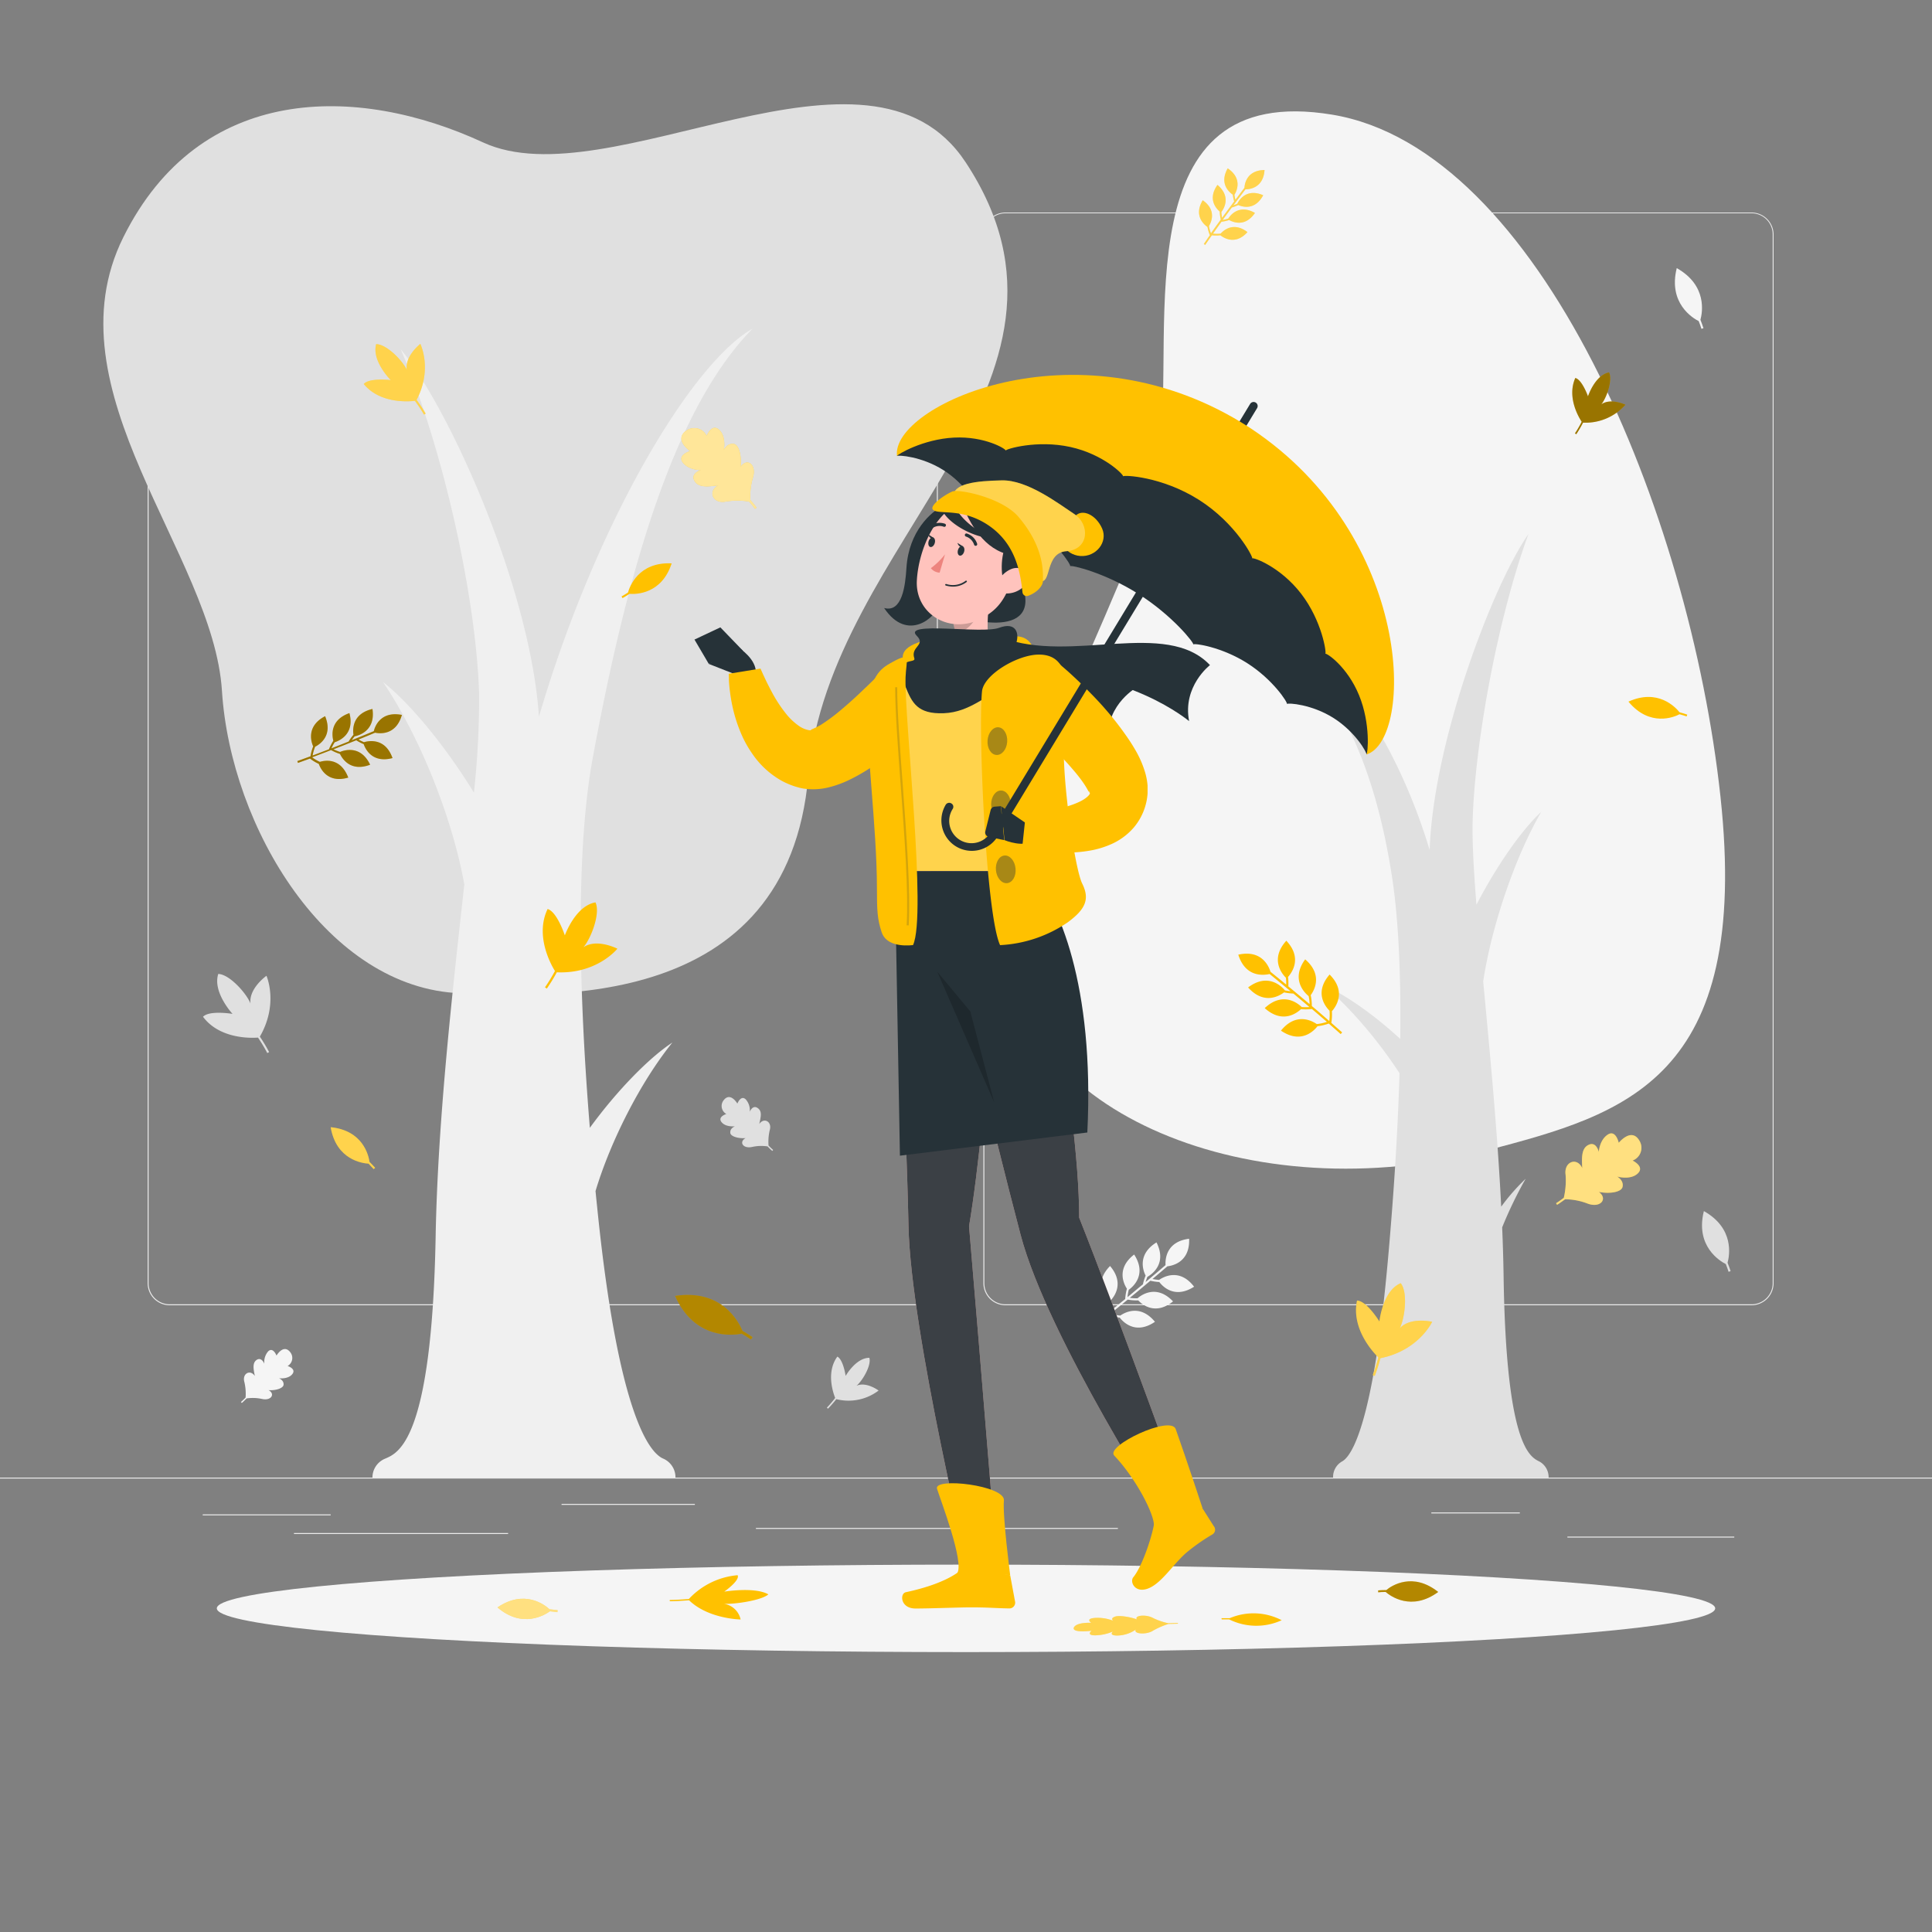 <svg xmlns="http://www.w3.org/2000/svg" viewBox="0 0 500 500"><rect x="0" y="0" width="500" height="500" fill="#808080" stroke="none"/><g id="freepik--background-complete--inject-28"><rect y="382.4" width="500" height="0.25" style="fill:#ebebeb"></rect><rect x="52.46" y="391.92" width="33.12" height="0.25" style="fill:#ebebeb"></rect><rect x="145.33" y="389.21" width="34.5" height="0.25" style="fill:#ebebeb"></rect><rect x="76.08" y="396.75" width="55.42" height="0.25" style="fill:#ebebeb"></rect><rect x="405.64" y="397.67" width="43.19" height="0.25" style="fill:#ebebeb"></rect><rect x="370.43" y="391.42" width="22.9" height="0.25" style="fill:#ebebeb"></rect><rect x="195.63" y="395.43" width="93.68" height="0.25" style="fill:#ebebeb"></rect><path d="M237,337.8H43.91a5.71,5.71,0,0,1-5.7-5.71V60.66A5.71,5.71,0,0,1,43.91,55H237a5.71,5.71,0,0,1,5.71,5.71V332.09A5.71,5.71,0,0,1,237,337.8ZM43.91,55.2a5.46,5.46,0,0,0-5.45,5.46V332.09a5.46,5.46,0,0,0,5.45,5.46H237a5.47,5.47,0,0,0,5.46-5.46V60.66A5.47,5.47,0,0,0,237,55.2Z" style="fill:#ebebeb"></path><path d="M453.31,337.8H260.21a5.72,5.72,0,0,1-5.71-5.71V60.66A5.72,5.72,0,0,1,260.21,55h193.1A5.71,5.71,0,0,1,459,60.66V332.09A5.71,5.71,0,0,1,453.31,337.8ZM260.21,55.2a5.47,5.47,0,0,0-5.46,5.46V332.09a5.47,5.47,0,0,0,5.46,5.46h193.1a5.47,5.47,0,0,0,5.46-5.46V60.66a5.47,5.47,0,0,0-5.46-5.46Z" style="fill:#ebebeb"></path><path d="M119.25,257.05c-34.49-1.18-59.57-42.9-61.81-78.27S12.15,101.13,31.93,61.37,92.36,21.76,125,36.85,224.85,4,249.91,42c37.83,57.41-35.36,97.6-40.73,158.9S141.45,257.81,119.25,257.05Z" style="fill:#e0e0e0"></path><path d="M171.62,377.48c-3.4-1.47-11.44-10.81-16.91-63.45-.2-1.95-.4-3.87-.59-5.78,3.82-12.72,11.54-28.11,19.89-38.44-5.89,3.84-14.24,12.29-21.36,22.07-3.41-42-3.11-74.85.77-95.83,9.65-52.25,22-91.26,41.35-111-15.87,9-40.59,50.42-55.29,100.41-2.25-33.39-23.22-79.83-35.8-95.12C114.65,115.7,123.34,155,124,180a227.48,227.48,0,0,1-1.35,25.13c-7.65-12.47-16.83-23.4-23.54-28.63,9.81,14.46,18.14,35.93,21.05,52.42-3.05,27.68-6.88,61-7.42,91.3-1,52.91-9.74,55.84-13.14,57.31a5.26,5.26,0,0,0-3.21,4.92h78.42A5.26,5.26,0,0,0,171.62,377.48Z" style="fill:#f0f0f0"></path><path d="M385,297.67c-61.05,16.09-123-10.11-124.29-53.28s36-95.61,39.56-128.06S291,20.78,344.75,29.67s92.56,103.11,100.5,176.44S420.43,288.33,385,297.67Z" style="fill:#f5f5f5"></path><path d="M398.47,378.28c-2.42-1.22-8.67-3.67-9.34-47.93-.06-4.17-.19-8.42-.37-12.7a106.28,106.28,0,0,1,6.08-12.59,54.68,54.68,0,0,0-6.33,7.22c-1-20-3-40.55-4.66-58.29,2.07-13.79,8-31.75,15-43.85-4.78,4.38-11.31,13.52-16.75,24-.68-8.56-1.08-15.78-1-21,.49-20.87,6.67-53.74,14.46-74.92C386.39,151.3,370.9,192,370,220c-11.6-38.26-33.84-61.42-55.89-70.49,22.26,16.81,39.22,33.33,46.08,77,1.67,10.63,2.41,24.93,2.19,42.36-7.11-6.56-14.77-11.8-19.7-13.78,6.8,5.68,14.1,14.36,19.51,22.65-.41,14.11-1.37,30-2.92,47.45-3.89,44-9.61,51.84-12,53.06A4.62,4.62,0,0,0,345,382.4h55.78A4.62,4.62,0,0,0,398.47,378.28Z" style="fill:#e0e0e0"></path><path d="M64.83,259.7c-1.07-2.66-5.42-7.54-8.34-7.65-1.53,4.73,3.69,10.34,3.69,10.34s-6-1-7.64.75c4.32,5.79,12.44,5.52,14.23,5.39a41.35,41.35,0,0,1,2.4,4l.48-.25a40.7,40.7,0,0,0-2.4-4c4.92-8.53,1.71-15.75,1.71-15.75S64.35,255.79,64.83,259.7Z" style="fill:#e0e0e0"></path><path d="M221.65,358.64c1.56-1.29,3.9-5.26,3.34-7.24-3.5,0-6.14,4.69-6.14,4.69s-.6-4.22-2.15-5c-3,4.14-1,9.54-.56,10.7A28.28,28.28,0,0,1,214,364.3l.27.27a30.17,30.17,0,0,0,2.17-2.47,12.87,12.87,0,0,0,10.94-2.23S224.18,357.48,221.65,358.64Z" style="fill:#e0e0e0"></path><path d="M235.36,193.69c-.38-2-2.73-5.95-4.74-6.42-1.69,3.07,1.16,7.65,1.16,7.65s-4-1.51-5.39-.51c2.21,4.58,7.87,5.5,9.12,5.65a30.61,30.61,0,0,1,1.12,3.08L237,203a31.71,31.71,0,0,0-1.12-3.09,12.91,12.91,0,0,0,3.31-10.66S235.56,190.92,235.36,193.69Z" style="fill:#e0e0e0"></path><path d="M73.39,358.36c.1-1.19-1.2-1.66-1.2-1.66s2.39.3,3.47-1.09-1.23-2.09-1.23-2.09a2.39,2.39,0,0,0,.65-3.62h0c-1.74-2.16-3.52.92-3.52.92s-.87-2.29-2.15-1.1a4.22,4.22,0,0,0-1,3.23s-.7-1.86-2-1c-1.12.78-.83,2.34-.45,4.17-1.2-1.83-3.36-.63-2.71,1.57a13.33,13.33,0,0,1,.31,4c-.39.4-.8.8-1.2,1.14l.22.26c.41-.36.83-.76,1.24-1.18a11.23,11.23,0,0,1,4,.14c2.39.53,3.48-1.32,1.68-2.28C71.37,359.91,73.32,359.28,73.39,358.36Z" style="fill:#f5f5f5"></path><path d="M286.23,115.17a1.79,1.79,0,0,0-2.05.08s1.58-1.82,1-3.49-2.43-.13-2.43-.13a2.38,2.38,0,0,0-2.64-2.56h0c-2.76.25-1.19,3.44-1.19,3.44s-2.39-.55-2.11,1.18a4.21,4.21,0,0,0,2.1,2.66s-1.93-.44-1.9,1.11c0,1.37,1.48,2,3.21,2.7-2.18,0-2.38,2.45-.19,3.12a13.22,13.22,0,0,1,3.53,2c.11.55.21,1.1.28,1.62l.33,0c-.07-.53-.17-1.11-.29-1.68a11,11,0,0,1,2.33-3.22c1.76-1.69.82-3.63-1-2.66C286.41,117.72,287,115.75,286.23,115.17Z" style="fill:#f5f5f5"></path><path d="M189,293.14c-.1-1.19,1.21-1.66,1.21-1.66s-2.39.3-3.48-1.08,1.24-2.1,1.24-2.1a2.38,2.38,0,0,1-.65-3.61h0c1.74-2.16,3.51.92,3.51.92s.88-2.3,2.16-1.1a4.2,4.2,0,0,1,1.05,3.22s.7-1.85,2-1,.84,2.34.46,4.17c1.2-1.82,3.36-.62,2.71,1.57a13.07,13.07,0,0,0-.31,4c.39.4.8.79,1.19,1.14l-.22.25c-.41-.35-.83-.76-1.23-1.17a11,11,0,0,0-4,.14c-2.38.53-3.47-1.33-1.67-2.29C191,294.7,189,294.07,189,293.14Z" style="fill:#e0e0e0"></path><path d="M446.64,327.14c.27.67.51,1.35.71,2l.53-.17c-.23-.7-.5-1.44-.79-2.17.52-1.9,1.8-8.91-6.13-13.37C438.68,322.55,445.17,326.39,446.64,327.14Z" style="fill:#e0e0e0"></path><path d="M439.62,83.1c.27.67.51,1.35.71,2l.52-.16c-.22-.7-.49-1.44-.78-2.18.52-1.89,1.8-8.91-6.13-13.37C431.66,78.52,438.15,82.36,439.62,83.1Z" style="fill:#f5f5f5"></path><path d="M289.93,340.47a10.9,10.9,0,0,1-2.52-.53c1.51-1.21,3-2.42,4.45-3.6a12.34,12.34,0,0,0,2.72.2c1,1.09,4.44,3.95,9,.26-4.34-4.57-8.32-1.56-9.19-.8a12.26,12.26,0,0,1-2-.12c2-1.61,3.78-3.13,5.32-4.43a13.26,13.26,0,0,0,2.32.34c.9,1.19,4,4.41,9,1.21-3.83-5-8.1-2.43-9.06-1.76a12.42,12.42,0,0,1-1.7-.24c1.84-1.55,3.21-2.73,3.85-3.28,1.43-.16,5.87-1.16,5.62-7.13-6.07.76-6.18,5.49-6.1,6.82-.85.73-2.72,2.34-5.15,4.37.13-.45.28-.9.45-1.33,1-.57,5.19-3.3,2.36-8.92-5,3.09-3.49,7.27-2.81,8.6a12.8,12.8,0,0,0-.7,2.25c-1.24,1-2.6,2.16-4,3.33a12.24,12.24,0,0,1,.34-1.92c.95-.67,4.81-3.84,1.39-9.12-4.67,3.6-2.7,7.58-1.88,8.84a13.71,13.71,0,0,0-.44,2.68c-1.24,1-2.53,2.07-3.84,3.11a11.91,11.91,0,0,1-.08-2.59c1-1,3.86-4.55,0-9.07-4.33,4.4-1.39,8.22-.54,9.16a12.92,12.92,0,0,0,.15,2.89c-1,.83-2.08,1.65-3.11,2.45l.33.43c.94-.73,1.89-1.47,2.84-2.23a12.3,12.3,0,0,0,2.84.66c.77,1,4,4.58,9.11,1.08C295.09,337.47,291.13,339.64,289.93,340.47Z" style="fill:#f5f5f5"></path></g><g id="freepik--Shadow--inject-28"><ellipse id="freepik--path--inject-28" cx="250" cy="416.24" rx="193.89" ry="11.32" style="fill:#f5f5f5"></ellipse></g><g id="freepik--Character--inject-28"><path d="M353.63,195.27c.23-.36-2.77-5.79-8.45-9.41s-11.89-4-12.12-3.67c.23-.36-3.6-6.32-10.29-10.57s-13.72-5.2-13.95-4.84c.23-.36-5.3-7.4-14.1-13s-17.52-7.61-17.75-7.25c.23-.36-3.6-6.32-10.3-10.58s-13.72-5.2-14-4.84c.23-.36-2.78-5.79-8.46-9.41s-11.88-4-12.11-3.67c7.69-12.09,47.17-15.35,80.36,5.48l1,.65c.35.22.7.44,1,.67C347.53,146.05,361.32,183.18,353.63,195.27Z" style="fill:#263238"></path><path d="M192.16,175.25l-8.73-3.43,7.77-4.2s4.69,3,4.4,6.62Z" style="fill:#263238"></path><polygon points="179.73 165.52 186.43 162.36 192.33 168.47 183.43 171.81 179.73 165.52" style="fill:#263238"></polygon><path d="M239.4,186.31,238,187.88c-.46.49-.94,1-1.41,1.44-.93,1-1.91,1.86-2.9,2.77a74.34,74.34,0,0,1-6.35,5.17,47.66,47.66,0,0,1-7.56,4.58,27.29,27.29,0,0,1-4.9,1.82,16.75,16.75,0,0,1-6.95.42,12.55,12.55,0,0,1-1.67-.4,13.65,13.65,0,0,1-1.41-.46,19.33,19.33,0,0,1-2.65-1.21,22.53,22.53,0,0,1-7.66-7.17,27.94,27.94,0,0,1-2.3-4,38.56,38.56,0,0,1-2.71-8.17c-.3-1.36-.5-2.72-.67-4.08-.08-.68-.14-1.37-.19-2.06s0-1.33-.08-2.16l8.22-1.34.67,1.48c.23.52.47,1,.72,1.55.48,1,1,2,1.53,3a35.81,35.81,0,0,0,3.45,5.34,16.07,16.07,0,0,0,3.77,3.6,6.87,6.87,0,0,0,1.74.81,6.33,6.33,0,0,0,.79.18,1.72,1.72,0,0,0,.39,0c.11,0,.33.05.14,0-.38-.1-.1-.13.38-.37a17.9,17.9,0,0,0,2-1,46.4,46.4,0,0,0,4.86-3.56c1.66-1.38,3.35-2.87,5-4.43l2.48-2.36,2.36-2.31Z" style="fill:#FFC100"></path><path d="M253.11,167.65c12.82,7.85,34.46-.07,41.29,10.11,0,0-7.94,4.23-7.69,13.43,0,0-9.14-11.63-27.75-13.26C246.65,176.86,253.11,167.65,253.11,167.65Z" style="fill:#263238"></path><path d="M233.75,170.94c-2.08-7.64,23.22-6.64,29.55-6.25s5.66,10.34,2.87,19.5S238.74,189.28,233.75,170.94Z" style="fill:#FFC100"></path><path d="M226.41,178.88c-.14,6.29.74,19.39,5.17,46.6h35.26c-.52-12.74-1.13-21.25,3.53-43.59a8.94,8.94,0,0,0-7.86-10.72c-1.39-.14-2.88-.26-4.39-.33a111.12,111.12,0,0,0-16,0c-3.44.32-7.13.87-9.94,1.35A6.93,6.93,0,0,0,226.41,178.88Z" style="fill:#FFC100"></path><path d="M226.41,178.88c-.14,6.29.74,19.39,5.17,46.6h35.26c-.52-12.74-1.13-21.25,3.53-43.59a8.94,8.94,0,0,0-7.86-10.72c-1.39-.14-2.88-.26-4.39-.33a111.12,111.12,0,0,0-16,0c-3.44.32-7.13.87-9.94,1.35A6.93,6.93,0,0,0,226.41,178.88Z" style="fill:#fff;opacity:0.3"></path><path d="M244,130.94c-3,1.49-8.8,6.5-9.41,16-.29,4.63-1.11,11.69-5.78,10.41,6.08,9.11,13.61,2.16,13.93-.58,2.77,3,25,9.55,22.44-3.23C266.52,143.38,265.51,130.3,244,130.94Z" style="fill:#263238"></path><path d="M256.53,152.81c-1,5.15-2,14.59,1.59,18,0,0-2.65,3.31-11.41,7-6.9-4.32-4.61-7-4.61-7,5.75-1.37,5.6-5.63,4.6-9.64Z" style="fill:#ffc3bd"></path><path d="M252.52,156.23l-5.81,5a16.73,16.73,0,0,1,.49,2.84c2.19-.32,5.21-2.73,5.44-5A7.57,7.57,0,0,0,252.52,156.23Z" style="opacity:0.2"></path><path d="M263.69,145.31c-2.93,8.1-4,11.6-9.41,14.61-8.14,4.53-17.45-.84-17-9.65.4-7.94,5.12-19.86,14.16-20.78A11.76,11.76,0,0,1,263.69,145.31Z" style="fill:#ffc3bd"></path><path d="M249.5,131.72c2.8,6.39,7.17,12.26,14.92,12.17C265.08,140.69,263.73,132.81,249.5,131.72Z" style="fill:#263238"></path><path d="M243.51,131c.53,3.77,8.66,8.75,14.61,8.33-4.36-.56-10.35-5.7-10.8-8.33A21.3,21.3,0,0,0,243.51,131Z" style="fill:#263238"></path><path d="M259.74,150.59c-1.14-4-.22-9.72,1.92-11.39s6.08,7.54,5.8,10.38S259.74,150.59,259.74,150.59Z" style="fill:#263238"></path><path d="M231.58,225.48s3,65.39,3.54,91.87c.6,27.54,16.23,91.87,16.23,91.87h7s-4.28-53.46-7.56-91.87c5-29.5,8.32-91.87,8.32-91.87Z" style="fill:#ffc3bd"></path><path d="M231.58,225.48s3,65.39,3.54,91.87c.6,27.54,16.23,91.87,16.23,91.87h7s-4.28-53.46-7.56-91.87c5-29.5,8.32-91.87,8.32-91.87Z" style="fill:#263238;opacity:0.9"></path><path d="M250.33,405.66l11.1,2,1.29,6.95a1.5,1.5,0,0,1-1.5,1.65c-3.64-.06-5.4-.28-10-.28-2.83,0-10.38.3-14.29.3s-4.12-3.87-2.49-4.22c7.3-1.56,11.87-3.73,14.33-5.79A2.44,2.44,0,0,1,250.33,405.66Z" style="fill:#FFC100"></path><path d="M240.79,225.48s16.56,68.47,23.34,94.08c7.11,26.9,37.9,74,38.65,75.81l5.63-2.11S288.8,339,279.29,315.13c0-29.9-12.45-89.65-12.45-89.65Z" style="fill:#ffc3bd"></path><path d="M240.79,225.48s16.56,68.47,23.34,94.08c7.11,26.9,37.9,74,38.65,75.81l5.63-2.11S288.8,339,279.29,315.13c0-29.9-12.45-89.65-12.45-89.65Z" style="fill:#263238;opacity:0.9"></path><path d="M249.51,142.79c-.2.67-.71,1.11-1.15,1s-.64-.77-.44-1.45.71-1.11,1.15-1S249.71,142.12,249.51,142.79Z" style="fill:#263238"></path><path d="M241.91,140.56c-.19.67-.71,1.11-1.15,1s-.63-.78-.44-1.45.72-1.12,1.16-1S242.11,139.89,241.91,140.56Z" style="fill:#263238"></path><path d="M241.66,139.21l-1.48-.94S240.64,139.77,241.66,139.21Z" style="fill:#263238"></path><path d="M244.57,143.46a18.46,18.46,0,0,1-3.66,3.58,3,3,0,0,0,2.27,1.16Z" style="fill:#ed847e"></path><path d="M245.92,151.77a7.66,7.66,0,0,1-1.16-.23.22.22,0,0,1-.14-.26.22.22,0,0,1,.26-.14,5.51,5.51,0,0,0,5-.81.21.21,0,0,1,.29,0,.2.2,0,0,1,0,.29A5.76,5.76,0,0,1,245.92,151.77Z" style="fill:#263238"></path><path d="M264.71,152a6.3,6.3,0,0,1-4.55,1.58c-2.2-.14-2.57-2.29-1.35-4,1.1-1.53,3.57-3.29,5.49-2.31A2.83,2.83,0,0,1,264.71,152Z" style="fill:#ffc3bd"></path><path d="M252.32,141.22a.43.43,0,0,1-.22-.24,3.26,3.26,0,0,0-2.09-2.11.42.42,0,0,1-.3-.5.41.41,0,0,1,.5-.3,4.11,4.11,0,0,1,2.67,2.64.41.41,0,0,1-.56.51Z" style="fill:#263238"></path><path d="M241,136.76a.37.37,0,0,1-.25-.18.41.41,0,0,1,.13-.56,4.08,4.08,0,0,1,3.73-.45.42.42,0,0,1-.34.76,3.22,3.22,0,0,0-3,.38A.4.4,0,0,1,241,136.76Z" style="fill:#263238"></path><path d="M249.26,141.43l-1.48-.93S248.24,142,249.26,141.43Z" style="fill:#263238"></path><path d="M231.58,225.48l1.32,73.61,48.5-6c1.89-38.26-7.47-59.5-14.56-67.6Z" style="fill:#263238"></path><polygon points="257.3 285.3 251.12 261.77 242.56 251.47 257.3 285.3" style="opacity:0.2"></polygon><path d="M242.5,385.29c.94,3,7.14,19.14,5.21,21.88l13.72.45s-2-15.41-1.62-19.3S241.57,382.25,242.5,385.29Z" style="fill:#FFC100"></path><path d="M300,392.61l11.28-2.13,2.82,4.45a1.43,1.43,0,0,1-.3,2.16,50.44,50.44,0,0,0-6.23,4.3c-3.61,2.85-6.56,8-10.15,9.59s-5.15-1.55-4.11-2.81c2.42-2.93,5.17-11.5,5.45-14.48C298.81,393.12,299.47,392.81,300,392.61Z" style="fill:#FFC100"></path><path d="M288.36,376.7c5.55,5.83,10.55,15.35,10.29,18.38l12.62-4.6s-4.26-12.94-7-20.64C302.94,366.15,286,374.2,288.36,376.7Z" style="fill:#FFC100"></path><path d="M237.26,164.55c2.45,2.45-1.69,2.77-.64,5.81.56,1.62-5.63-1-2.27,7.36,1.66,4.11,3.07,7.14,9.93,6.86s10.82-4.9,15.63-6.26,9.15-1.61,7.18-4.68-5.16-4.22-4.16-7,0-5.81-4.37-4.16S233.39,160.69,237.26,164.55Z" style="fill:#263238"></path><path d="M259.25,165c18,6.83,42.53-4.9,53.89,7.13,0,0-7.15,5.46-5.4,14.5,0,0-15.88-13.37-41-12.44C254.35,174.69,259.25,165,259.25,165Z" style="fill:#263238"></path><path d="M268.64,169.41c-5.5.13-14.11,5.26-14.5,9.55-1,10.56,1.06,57.82,4.68,65.64a34,34,0,0,0,17.53-5.92c4.61-3.4,5.72-6,3.73-10s-5.29-27.7-4.71-36.81S278.8,169.18,268.64,169.41Z" style="fill:#FFC100"></path><path d="M266.82,213.93l-7.75-5.29.9,8.79s5.13,2.18,7.95-.09Z" style="fill:#263238"></path><path d="M256.37,209.66,255,215.17a1.17,1.17,0,0,0,.9,1.42l4,.84-.9-8.79-1.65.13A1.18,1.18,0,0,0,256.37,209.66Z" style="fill:#263238"></path><path d="M273.68,171.44c1.19,1,2.21,1.86,3.27,2.83s2.06,1.91,3.07,2.89c2,2,4,4,5.89,6.18a79.14,79.14,0,0,1,5.5,7A47.61,47.61,0,0,1,294,194.4a26.64,26.64,0,0,1,2.26,5.19,17.07,17.07,0,0,1,.73,3.69c0,.35,0,.74,0,1.14v.29l0,.22,0,.45a15.31,15.31,0,0,1-3.54,8.75,16.57,16.57,0,0,1-5.36,4.11A23.6,23.6,0,0,1,282.8,220a35.29,35.29,0,0,1-9.44.55c-1.5-.08-3-.28-4.41-.5s-2.82-.54-4.38-.95l.88-8.28c4.78-.65,10-1.53,13.67-3.21,1.81-.79,3-1.94,2.93-2.32,0-.2-.13-.19-.17-.37s-.07-.43-.09-.09c0,.13-.07,0-.19-.22a21.09,21.09,0,0,0-1.23-2c-.56-.82-1.23-1.69-1.95-2.57-1.47-1.75-3.09-3.57-4.83-5.33s-3.53-3.55-5.36-5.31l-2.77-2.62-2.72-2.54Z" style="fill:#FFC100"></path><path d="M231.14,171.24c4.82-2.66,3.37-.29,3.22,4-.37,10.6,5.55,61.53,1.93,69.35-2.56.29-7,.1-8.12-3.33s-1.22-5.6-1.22-11.35c0-16-3-37.62-2.33-46.72S228.65,172.63,231.14,171.24Z" style="fill:#FFC100"></path><path d="M260.66,192c-.15,2-1.41,3.49-2.82,3.38s-2.41-1.8-2.26-3.78,1.41-3.49,2.81-3.38S260.81,190.05,260.66,192Z" style="fill:#263238;opacity:0.4"></path><path d="M261.61,208.15c0,2-1.11,3.6-2.52,3.61s-2.56-1.58-2.58-3.56,1.11-3.6,2.52-3.62S261.59,206.17,261.61,208.15Z" style="fill:#263238;opacity:0.4"></path><path d="M262.82,224.74c.2,2-.78,3.68-2.18,3.82s-2.7-1.35-2.89-3.32.78-3.69,2.18-3.83S262.63,222.76,262.82,224.74Z" style="fill:#263238;opacity:0.4"></path><path d="M235.17,239.48l-.53,0c.51-8.74-.54-22.87-1.56-36.54-.73-9.78-1.41-19-1.41-25.09h.52c0,6.05.69,15.28,1.42,25.05C234.62,216.56,235.68,230.71,235.17,239.48Z" style="fill:#263238;opacity:0.2"></path><path d="M278.32,133.5c1.84-1.9,5.33-.27,6.9,3.26s-1.56,7.43-5.65,7.13-6.38-4.71-3.91-6.29S277.07,134.77,278.32,133.5Z" style="fill:#FFC100"></path><path d="M246.71,128.74c-.25-3.66,5.88-4.27,12.54-4.42s14.66,6,18.79,8.72,3.79,9.2-2,9.6-3.77,8.89-7,7.64S266.86,131.08,246.71,128.74Z" style="fill:#FFC100"></path><path d="M246.71,128.74c-.25-3.66,5.88-4.27,12.54-4.42s14.66,6,18.79,8.72,3.79,9.2-2,9.6-3.77,8.89-7,7.64S266.86,131.08,246.71,128.74Z" style="fill:#fff;opacity:0.3"></path><path d="M246.43,127.21c-2.55,1.17-6.09,3.85-4.9,4.78,1.56,1.22,7.23-.54,13.85,3.68,7.39,4.73,8.67,12.25,9.24,17.62a1.09,1.09,0,0,0,1.47.9c2.3-.81,3.87-2.61,3.82-3.91-.06-1.53.74-8.22-6.32-16.5C259.28,128.71,248,126.48,246.43,127.21Z" style="fill:#FFC100"></path><path d="M251.49,220.2a7.88,7.88,0,0,1-6.74-11.93,1.06,1.06,0,0,1,1.45-.35,1,1,0,0,1,.35,1.44,5.77,5.77,0,1,0,9.89,5.94l67.09-110.76a1.05,1.05,0,0,1,1.8,1.09L258.24,216.39A7.86,7.86,0,0,1,251.49,220.2Z" style="fill:#263238"></path><path d="M353.63,195.27c.36-.14,1.14-7.92-1.91-15.35s-8.43-11-8.72-10.72c.34-.2-.85-8.51-6.26-15.54s-12.44-9.49-12.67-9.15c.3-.25-4.24-9.11-13.81-15.17s-19.5-6.45-19.6-6.07c.21-.35-5-5.69-13.65-7.59s-16.7.53-16.74.92c.13-.38-5.39-3.76-13.4-3.35s-14.75,4.4-14.72,4.78c-1.72-12.87,45.82-35,89.06-8.74l1.29.8,1.28.83C365.93,138.92,366,191.37,353.63,195.27Z" style="fill:#FFC100"></path></g><g id="freepik--Leafs--inject-28"><path d="M108.78,89s-4.08,3.17-3.49,6.74c-1.09-2.4-5.26-6.69-7.94-6.67-1.2,4.39,3.79,9.31,3.79,9.31s-5.5-.69-7,1c4.19,5.12,11.61,4.55,13.24,4.36a39.63,39.63,0,0,1,2.35,3.55l.44-.24a38.5,38.5,0,0,0-2.36-3.56C112,95.5,108.78,89,108.78,89Z" style="fill:#FFC100"></path><path d="M108.78,89s-4.08,3.17-3.49,6.74c-1.09-2.4-5.26-6.69-7.94-6.67-1.2,4.39,3.79,9.31,3.79,9.31s-5.5-.69-7,1c4.19,5.12,11.61,4.55,13.24,4.36a39.63,39.63,0,0,1,2.35,3.55l.44-.24a38.5,38.5,0,0,0-2.36-3.56C112,95.5,108.78,89,108.78,89Z" style="fill:#fff;opacity:0.3"></path><path d="M370.64,342.08s-5.68-1.34-8.39,1.7c1.33-2.65,2.15-9.35.25-11.69-4.72,2-5.51,9.91-5.51,9.91s-3.28-5.33-5.79-5.42c-1.55,7.3,4.2,13.43,5.52,14.72a45.17,45.17,0,0,1-1.46,4.58l.52.21a43.74,43.74,0,0,0,1.47-4.59C367.22,349.5,370.64,342.08,370.64,342.08Z" style="fill:#FFC100"></path><path d="M370.64,342.08s-5.68-1.34-8.39,1.7c1.33-2.65,2.15-9.35.25-11.69-4.72,2-5.51,9.91-5.51,9.91s-3.28-5.33-5.79-5.42c-1.55,7.3,4.2,13.43,5.52,14.72a45.17,45.17,0,0,1-1.46,4.58l.52.21a43.74,43.74,0,0,0,1.47-4.59C367.22,349.5,370.64,342.08,370.64,342.08Z" style="fill:#fff;opacity:0.3"></path><path d="M159.78,245.52s-5.33-2.74-8.79-.37c2-2.32,4.45-8.81,3.12-11.61-5.21.88-7.93,8.54-7.93,8.54s-2-6.12-4.46-6.83c-3.33,6.91.9,14.44,1.9,16.05a45.3,45.3,0,0,1-2.58,4.22l.47.33a43.35,43.35,0,0,0,2.59-4.22C154.55,252.09,159.78,245.52,159.78,245.52Z" style="fill:#FFC100"></path><path d="M191.67,419.12a5.18,5.18,0,0,0-4.31-4.05c3,.12,9.81-.93,11.49-2.45-3.48-2-11.41-.71-11.41-.71s4.16-2.91,3.45-4.25a19.52,19.52,0,0,0-12.62,6.16c-1.57.12-3.38.23-4.94.25l0,.32c1.57,0,3.37-.12,5-.24C183.34,419,191.67,419.12,191.67,419.12Z" style="fill:#FFC100"></path><path d="M420.66,104.74s-3.83-1.83-6.24-.09c1.36-1.68,3-6.32,2-8.28-3.66.72-5.45,6.2-5.45,6.2s-1.51-4.29-3.28-4.75c-2.23,5,.91,10.21,1.65,11.33a28.45,28.45,0,0,1-1.74,3l.34.23a32.76,32.76,0,0,0,1.75-3A13.77,13.77,0,0,0,420.66,104.74Z" style="fill:#FFC100"></path><path d="M420.66,104.74s-3.83-1.83-6.24-.09c1.36-1.68,3-6.32,2-8.28-3.66.72-5.45,6.2-5.45,6.2s-1.51-4.29-3.28-4.75c-2.23,5,.91,10.21,1.65,11.33a28.45,28.45,0,0,1-1.74,3l.34.23a32.76,32.76,0,0,0,1.75-3A13.77,13.77,0,0,0,420.66,104.74Z" style="opacity:0.4"></path><path d="M191.65,120.89c.33-2.84-.39-5.79-1.75-6-1.74-.28-2.58,1.59-2.58,1.59s.71-3.49-1.21-5.25-3.23,1.59-3.23,1.59a3.52,3.52,0,0,0-5.26-1.36h0c-3.37,2.33,1,5.29,1,5.29s-3.48,1-1.86,3,4.64,1.91,4.64,1.91-2.81.83-1.64,2.81c1,1.75,3.36,1.5,6.1,1.14-2.83,1.56-1.3,4.89,2,4.18a19.45,19.45,0,0,1,6,0c.55.63,1.08,1.28,1.54,1.9l.41-.3c-.48-.64-1-1.31-1.6-1.95a16.52,16.52,0,0,1,.65-5.85C195.89,120.16,193.26,118.34,191.65,120.89Z" style="fill:#FFC100"></path><path d="M191.65,120.89c.33-2.84-.39-5.79-1.75-6-1.74-.28-2.58,1.59-2.58,1.59s.71-3.49-1.21-5.25-3.23,1.59-3.23,1.59a3.52,3.52,0,0,0-5.26-1.36h0c-3.37,2.33,1,5.29,1,5.29s-3.48,1-1.86,3,4.64,1.91,4.64,1.91-2.81.83-1.64,2.81c1,1.75,3.36,1.5,6.1,1.14-2.83,1.56-1.3,4.89,2,4.18a19.45,19.45,0,0,1,6,0c.55.63,1.08,1.28,1.54,1.9l.41-.3c-.48-.64-1-1.31-1.6-1.95a16.52,16.52,0,0,1,.65-5.85C195.89,120.16,193.26,118.34,191.65,120.89Z" style="fill:#fff;opacity:0.6"></path><path d="M413.79,308.47c2.81.55,5.8.06,6.12-1.28.41-1.71-1.39-2.7-1.39-2.7s3.43,1,5.33-.8-1.34-3.34-1.34-3.34a3.52,3.52,0,0,0,1.77-5.14h0c-2.06-3.55-5.35.55-5.35.55s-.76-3.55-2.9-2.09-2.26,4.47-2.26,4.47-.61-2.86-2.68-1.84c-1.82.89-1.75,3.23-1.61,6-1.34-2.94-4.77-1.67-4.31,1.69a19.72,19.72,0,0,1-.46,6c-.66.5-1.35,1-2,1.4l.26.42c.68-.43,1.39-.93,2.07-1.44a16.5,16.5,0,0,1,5.79,1.1C414.19,312.75,416.2,310.28,413.79,308.47Z" style="fill:#FFC100"></path><path d="M413.79,308.47c2.81.55,5.8.06,6.12-1.28.41-1.71-1.39-2.7-1.39-2.7s3.43,1,5.33-.8-1.34-3.34-1.34-3.34a3.52,3.52,0,0,0,1.77-5.14h0c-2.06-3.55-5.35.55-5.35.55s-.76-3.55-2.9-2.09-2.26,4.47-2.26,4.47-.61-2.86-2.68-1.84c-1.82.89-1.75,3.23-1.61,6-1.34-2.94-4.77-1.67-4.31,1.69a19.72,19.72,0,0,1-.46,6c-.66.5-1.35,1-2,1.4l.26.42c.68-.43,1.39-.93,2.07-1.44a16.5,16.5,0,0,1,5.79,1.1C414.19,312.75,416.2,310.28,413.79,308.47Z" style="fill:#fff;opacity:0.5"></path><path d="M294.25,419.1c-1.91-.68-4.58-1.08-5.65-.73-1.36.45-.51,1.08-.51,1.08a11.05,11.05,0,0,0-4.73-.73c-2.59.19-.95,1.26-.95,1.26s-3.85-.21-4.51,1.25h0c-.49,1.46,4.6.81,4.6.81s-1.54,1.23,1.05,1.18a12.26,12.26,0,0,0,4.5-1s-1.24,1,1,1.06a8.78,8.78,0,0,0,4.89-1.54c-.7,1.14,2.8,1.39,4.46.27a21.33,21.33,0,0,1,4-1.74l2.44-.06,0-.18-2.51.06a17,17,0,0,1-4-1.39C296.51,417.72,293.42,418.1,294.25,419.1Z" style="fill:#FFC100"></path><path d="M294.25,419.1c-1.91-.68-4.58-1.08-5.65-.73-1.36.45-.51,1.08-.51,1.08a11.05,11.05,0,0,0-4.73-.73c-2.59.19-.95,1.26-.95,1.26s-3.85-.21-4.51,1.25h0c-.49,1.46,4.6.81,4.6.81s-1.54,1.23,1.05,1.18a12.26,12.26,0,0,0,4.5-1s-1.24,1,1,1.06a8.78,8.78,0,0,0,4.89-1.54c-.7,1.14,2.8,1.39,4.46.27a21.33,21.33,0,0,1,4-1.74l2.44-.06,0-.18-2.51.06a17,17,0,0,1-4-1.39C296.51,417.72,293.42,418.1,294.25,419.1Z" style="fill:#fff;opacity:0.3"></path><path d="M173.83,145.8c-8.61-.42-10.91,6.09-11.31,7.55-.56.36-1.12.7-1.66,1l.24.44c.59-.33,1.2-.7,1.81-1.1C164.71,153.82,171.24,153.73,173.83,145.8Z" style="fill:#FFC100"></path><path d="M85.58,291.72c1.44,8.5,8.29,9.35,9.8,9.43.47.47.93,1,1.33,1.41l.38-.33c-.44-.51-.94-1-1.46-1.54C95.37,298.91,93.88,292.55,85.58,291.72Z" style="fill:#FFC100"></path><path d="M85.58,291.72c1.44,8.5,8.29,9.35,9.8,9.43.47.47.93,1,1.33,1.41l.38-.33c-.44-.51-.94-1-1.46-1.54C95.37,298.91,93.88,292.55,85.58,291.72Z" style="fill:#fff;opacity:0.3"></path><path d="M174.71,335.38c5.11,11.49,15.09,10.2,17.26,9.77.83.49,1.64,1,2.38,1.51l.41-.6c-.81-.56-1.7-1.11-2.61-1.64C191.14,342,186.73,333.56,174.71,335.38Z" style="fill:#FFC100"></path><path d="M174.71,335.38c5.11,11.49,15.09,10.2,17.26,9.77.83.49,1.64,1,2.38,1.51l.41-.6c-.81-.56-1.7-1.11-2.61-1.64C191.14,342,186.73,333.56,174.71,335.38Z" style="opacity:0.3"></path><path d="M421.44,181.58c5.5,6.65,11.86,4,13.21,3.27.64.17,1.27.36,1.85.56l.16-.47c-.64-.22-1.33-.42-2-.61C433.52,182.92,429,178.16,421.44,181.58Z" style="fill:#FFC100"></path><path d="M128.75,416c6.55,5.6,12.35,1.86,13.57,1,.66.06,1.31.13,1.92.23l.08-.5c-.67-.1-1.38-.18-2.1-.24C140.88,415.23,135.65,411.3,128.75,416Z" style="fill:#FFC100"></path><path d="M128.75,416c6.55,5.6,12.35,1.86,13.57,1,.66.06,1.31.13,1.92.23l.08-.5c-.67-.1-1.38-.18-2.1-.24C140.88,415.23,135.65,411.3,128.75,416Z" style="fill:#fff;opacity:0.5"></path><path d="M372.21,412c-6.95,5.11-12.46,1-13.6,0-.66,0-1.32,0-1.94.09l0-.5c.67-.06,1.39-.08,2.12-.09C360.17,410.32,365.67,406.79,372.21,412Z" style="fill:#FFC100"></path><path d="M372.21,412c-6.95,5.11-12.46,1-13.6,0-.66,0-1.32,0-1.94.09l0-.5c.67-.06,1.39-.08,2.12-.09C360.17,410.32,365.67,406.79,372.21,412Z" style="opacity:0.3"></path><path d="M331.7,419.31a15.75,15.75,0,0,1-13.6-.22c-.66,0-1.32,0-1.93,0l-.05-.3c.67,0,1.39,0,2.12,0A15.77,15.77,0,0,1,331.7,419.31Z" style="fill:#FFC100"></path><path d="M82.78,197.17a10.56,10.56,0,0,1-2-1.18c1.66-.62,3.31-1.25,4.9-1.87a12.24,12.24,0,0,0,2.31,1c.59,1.24,2.74,4.7,7.8,2.79-2.47-5.21-6.8-3.72-7.78-3.31a12.42,12.42,0,0,1-1.71-.68c2.17-.84,4.19-1.65,5.9-2.34a11.87,11.87,0,0,0,1.92,1c.45,1.29,2.22,5,7.46,3.61-1.91-5.43-6.36-4.42-7.38-4.11a12.4,12.4,0,0,1-1.42-.69c2.05-.83,3.58-1.47,4.29-1.77,1.29.27,5.45.67,6.94-4.6-5.51-1.07-7,3-7.26,4.2-.95.39-3,1.26-5.73,2.34a11.17,11.17,0,0,1,.77-1c1-.2,5.45-1.39,4.6-7.08-5.28,1.24-5.12,5.33-4.91,6.68a12.3,12.3,0,0,0-1.25,1.75c-1.37.55-2.88,1.15-4.46,1.76a12.59,12.59,0,0,1,.85-1.58c1-.31,5.28-2,3.81-7.54-5.09,1.8-4.51,5.83-4.16,7.16a11.94,11.94,0,0,0-1.14,2.21l-4.23,1.61a10.78,10.78,0,0,1,.66-2.28c1.2-.61,4.66-2.86,2.58-7.9-5,2.59-3.56,6.76-3.09,7.82a11.63,11.63,0,0,0-.69,2.56l-3.41,1.24.16.47c1-.36,2.07-.74,3.11-1.13a11.62,11.62,0,0,0,2.29,1.39c.38,1.1,2.19,5.13,7.62,3.54C88.13,196,84.06,196.78,82.78,197.17Z" style="fill:#FFC100"></path><path d="M82.78,197.17a10.56,10.56,0,0,1-2-1.18c1.66-.62,3.31-1.25,4.9-1.87a12.24,12.24,0,0,0,2.31,1c.59,1.24,2.74,4.7,7.8,2.79-2.47-5.21-6.8-3.72-7.78-3.31a12.42,12.42,0,0,1-1.71-.68c2.17-.84,4.19-1.65,5.9-2.34a11.87,11.87,0,0,0,1.92,1c.45,1.29,2.22,5,7.46,3.61-1.91-5.43-6.36-4.42-7.38-4.11a12.4,12.4,0,0,1-1.42-.69c2.05-.83,3.58-1.47,4.29-1.77,1.29.27,5.45.67,6.94-4.6-5.51-1.07-7,3-7.26,4.2-.95.39-3,1.26-5.73,2.34a11.17,11.17,0,0,1,.77-1c1-.2,5.45-1.39,4.6-7.08-5.28,1.24-5.12,5.33-4.91,6.68a12.3,12.3,0,0,0-1.25,1.75c-1.37.55-2.88,1.15-4.46,1.76a12.59,12.59,0,0,1,.85-1.58c1-.31,5.28-2,3.81-7.54-5.09,1.8-4.51,5.83-4.16,7.16a11.94,11.94,0,0,0-1.14,2.21l-4.23,1.61a10.78,10.78,0,0,1,.66-2.28c1.2-.61,4.66-2.86,2.58-7.9-5,2.59-3.56,6.76-3.09,7.82a11.63,11.63,0,0,0-.69,2.56l-3.41,1.24.16.47c1-.36,2.07-.74,3.11-1.13a11.62,11.62,0,0,0,2.29,1.39c.38,1.1,2.19,5.13,7.62,3.54C88.13,196,84.06,196.78,82.78,197.17Z" style="opacity:0.4"></path><path d="M312.88,58.48a8.41,8.41,0,0,0,.52,1.9c.85-1.21,1.71-2.41,2.55-3.56a10,10,0,0,1-.28-2.07c-.88-.74-3.21-3.21-.59-6.89,3.68,3.11,1.55,6.29,1,7a9.72,9.72,0,0,0,.19,1.52c1.14-1.56,2.22-3,3.14-4.26a11.85,11.85,0,0,1-.37-1.75c-.94-.64-3.54-2.86-1.31-6.8,4,2.7,2.21,6.08,1.74,6.84a8.42,8.42,0,0,0,.26,1.29c1.1-1.47,1.94-2.58,2.33-3.09.07-1.1.63-4.53,5.2-4.61-.31,4.67-3.92,5-4.94,5-.52.69-1.66,2.19-3.11,4.13a9.92,9.92,0,0,0,1-.4c.39-.81,2.29-4.11,6.7-2.2-2.13,4-5.39,3-6.44,2.53a10.59,10.59,0,0,1-1.68.64c-.74,1-1.54,2.08-2.37,3.22a10.34,10.34,0,0,0,1.46-.35c.46-.75,2.71-3.84,6.9-1.46-2.54,3.73-5.67,2.39-6.67,1.83a10.23,10.23,0,0,1-2,.45l-2.2,3.07a8.67,8.67,0,0,0,2,0c.75-.84,3.31-3.15,6.93-.39-3.17,3.51-6.22,1.43-7,.82a9.62,9.62,0,0,1-2.21,0c-.58.83-1.17,1.67-1.73,2.49l-.34-.23c.51-.75,1-1.51,1.57-2.27a9.72,9.72,0,0,1-.63-2.14c-.8-.55-3.67-2.87-1.23-6.91C314.94,54.41,313.46,57.53,312.88,58.48Z" style="fill:#FFC100"></path><path d="M312.88,58.48a8.41,8.41,0,0,0,.52,1.9c.85-1.21,1.71-2.41,2.55-3.56a10,10,0,0,1-.28-2.07c-.88-.74-3.21-3.21-.59-6.89,3.68,3.11,1.55,6.29,1,7a9.72,9.72,0,0,0,.19,1.52c1.14-1.56,2.22-3,3.14-4.26a11.85,11.85,0,0,1-.37-1.75c-.94-.64-3.54-2.86-1.31-6.8,4,2.7,2.21,6.08,1.74,6.84a8.42,8.42,0,0,0,.26,1.29c1.1-1.47,1.94-2.58,2.33-3.09.07-1.1.63-4.53,5.2-4.61-.31,4.67-3.92,5-4.94,5-.52.69-1.66,2.19-3.11,4.13a9.92,9.92,0,0,0,1-.4c.39-.81,2.29-4.11,6.7-2.2-2.13,4-5.39,3-6.44,2.53a10.59,10.59,0,0,1-1.68.64c-.74,1-1.54,2.08-2.37,3.22a10.34,10.34,0,0,0,1.46-.35c.46-.75,2.71-3.84,6.9-1.46-2.54,3.73-5.67,2.39-6.67,1.83a10.23,10.23,0,0,1-2,.45l-2.2,3.07a8.67,8.67,0,0,0,2,0c.75-.84,3.31-3.15,6.93-.39-3.17,3.51-6.22,1.43-7,.82a9.62,9.62,0,0,1-2.21,0c-.58.83-1.17,1.67-1.73,2.49l-.34-.23c.51-.75,1-1.51,1.57-2.27a9.72,9.72,0,0,1-.63-2.14c-.8-.55-3.67-2.87-1.23-6.91C314.94,54.41,313.46,57.53,312.88,58.48Z" style="fill:#fff;opacity:0.3"></path><path d="M344.08,261.57a12,12,0,0,1-.07,2.67c-1.52-1.32-3-2.63-4.51-3.88a13.62,13.62,0,0,0-.29-2.81c.92-1.26,3.2-5.27-1.43-9.27-3.85,5.27,0,8.78.9,9.52a13.15,13.15,0,0,1,.25,2.07c-2-1.69-3.9-3.27-5.51-4.6a14,14,0,0,0-.08-2.43c1-1.15,3.76-4.9-.44-9.38-4.37,4.83-1,8.71-.11,9.57a13.18,13.18,0,0,1,.08,1.78c-1.93-1.59-3.4-2.77-4.07-3.32-.44-1.43-2.28-5.78-8.33-4.42,1.9,6.06,6.76,5.3,8.1,5,.9.74,2.89,2.35,5.42,4.45-.49-.05-1-.12-1.45-.21-.77-.94-4.33-4.68-9.53-.76,4.08,4.58,8.06,2.22,9.3,1.28a13.8,13.8,0,0,0,2.42.3c1.29,1.07,2.69,2.25,4.15,3.49a13.76,13.76,0,0,1-2,0c-.85-.84-4.8-4.2-9.57.28,4.55,4.1,8.25,1.34,9.38.27a13.1,13.1,0,0,0,2.82-.05c1.28,1.08,2.58,2.2,3.89,3.34a12,12,0,0,1-2.63.57c-1.25-.87-5.37-3.1-9.26,1.7,5.3,3.61,8.66-.1,9.46-1.15a13,13,0,0,0,2.92-.69c1,.91,2.07,1.82,3.08,2.73l.38-.43-2.81-2.48a12.94,12.94,0,0,0,.15-3c.89-1,3.93-5-.59-9.5C340.06,256.86,343,260.5,344.08,261.57Z" style="fill:#FFC100"></path></g></svg>